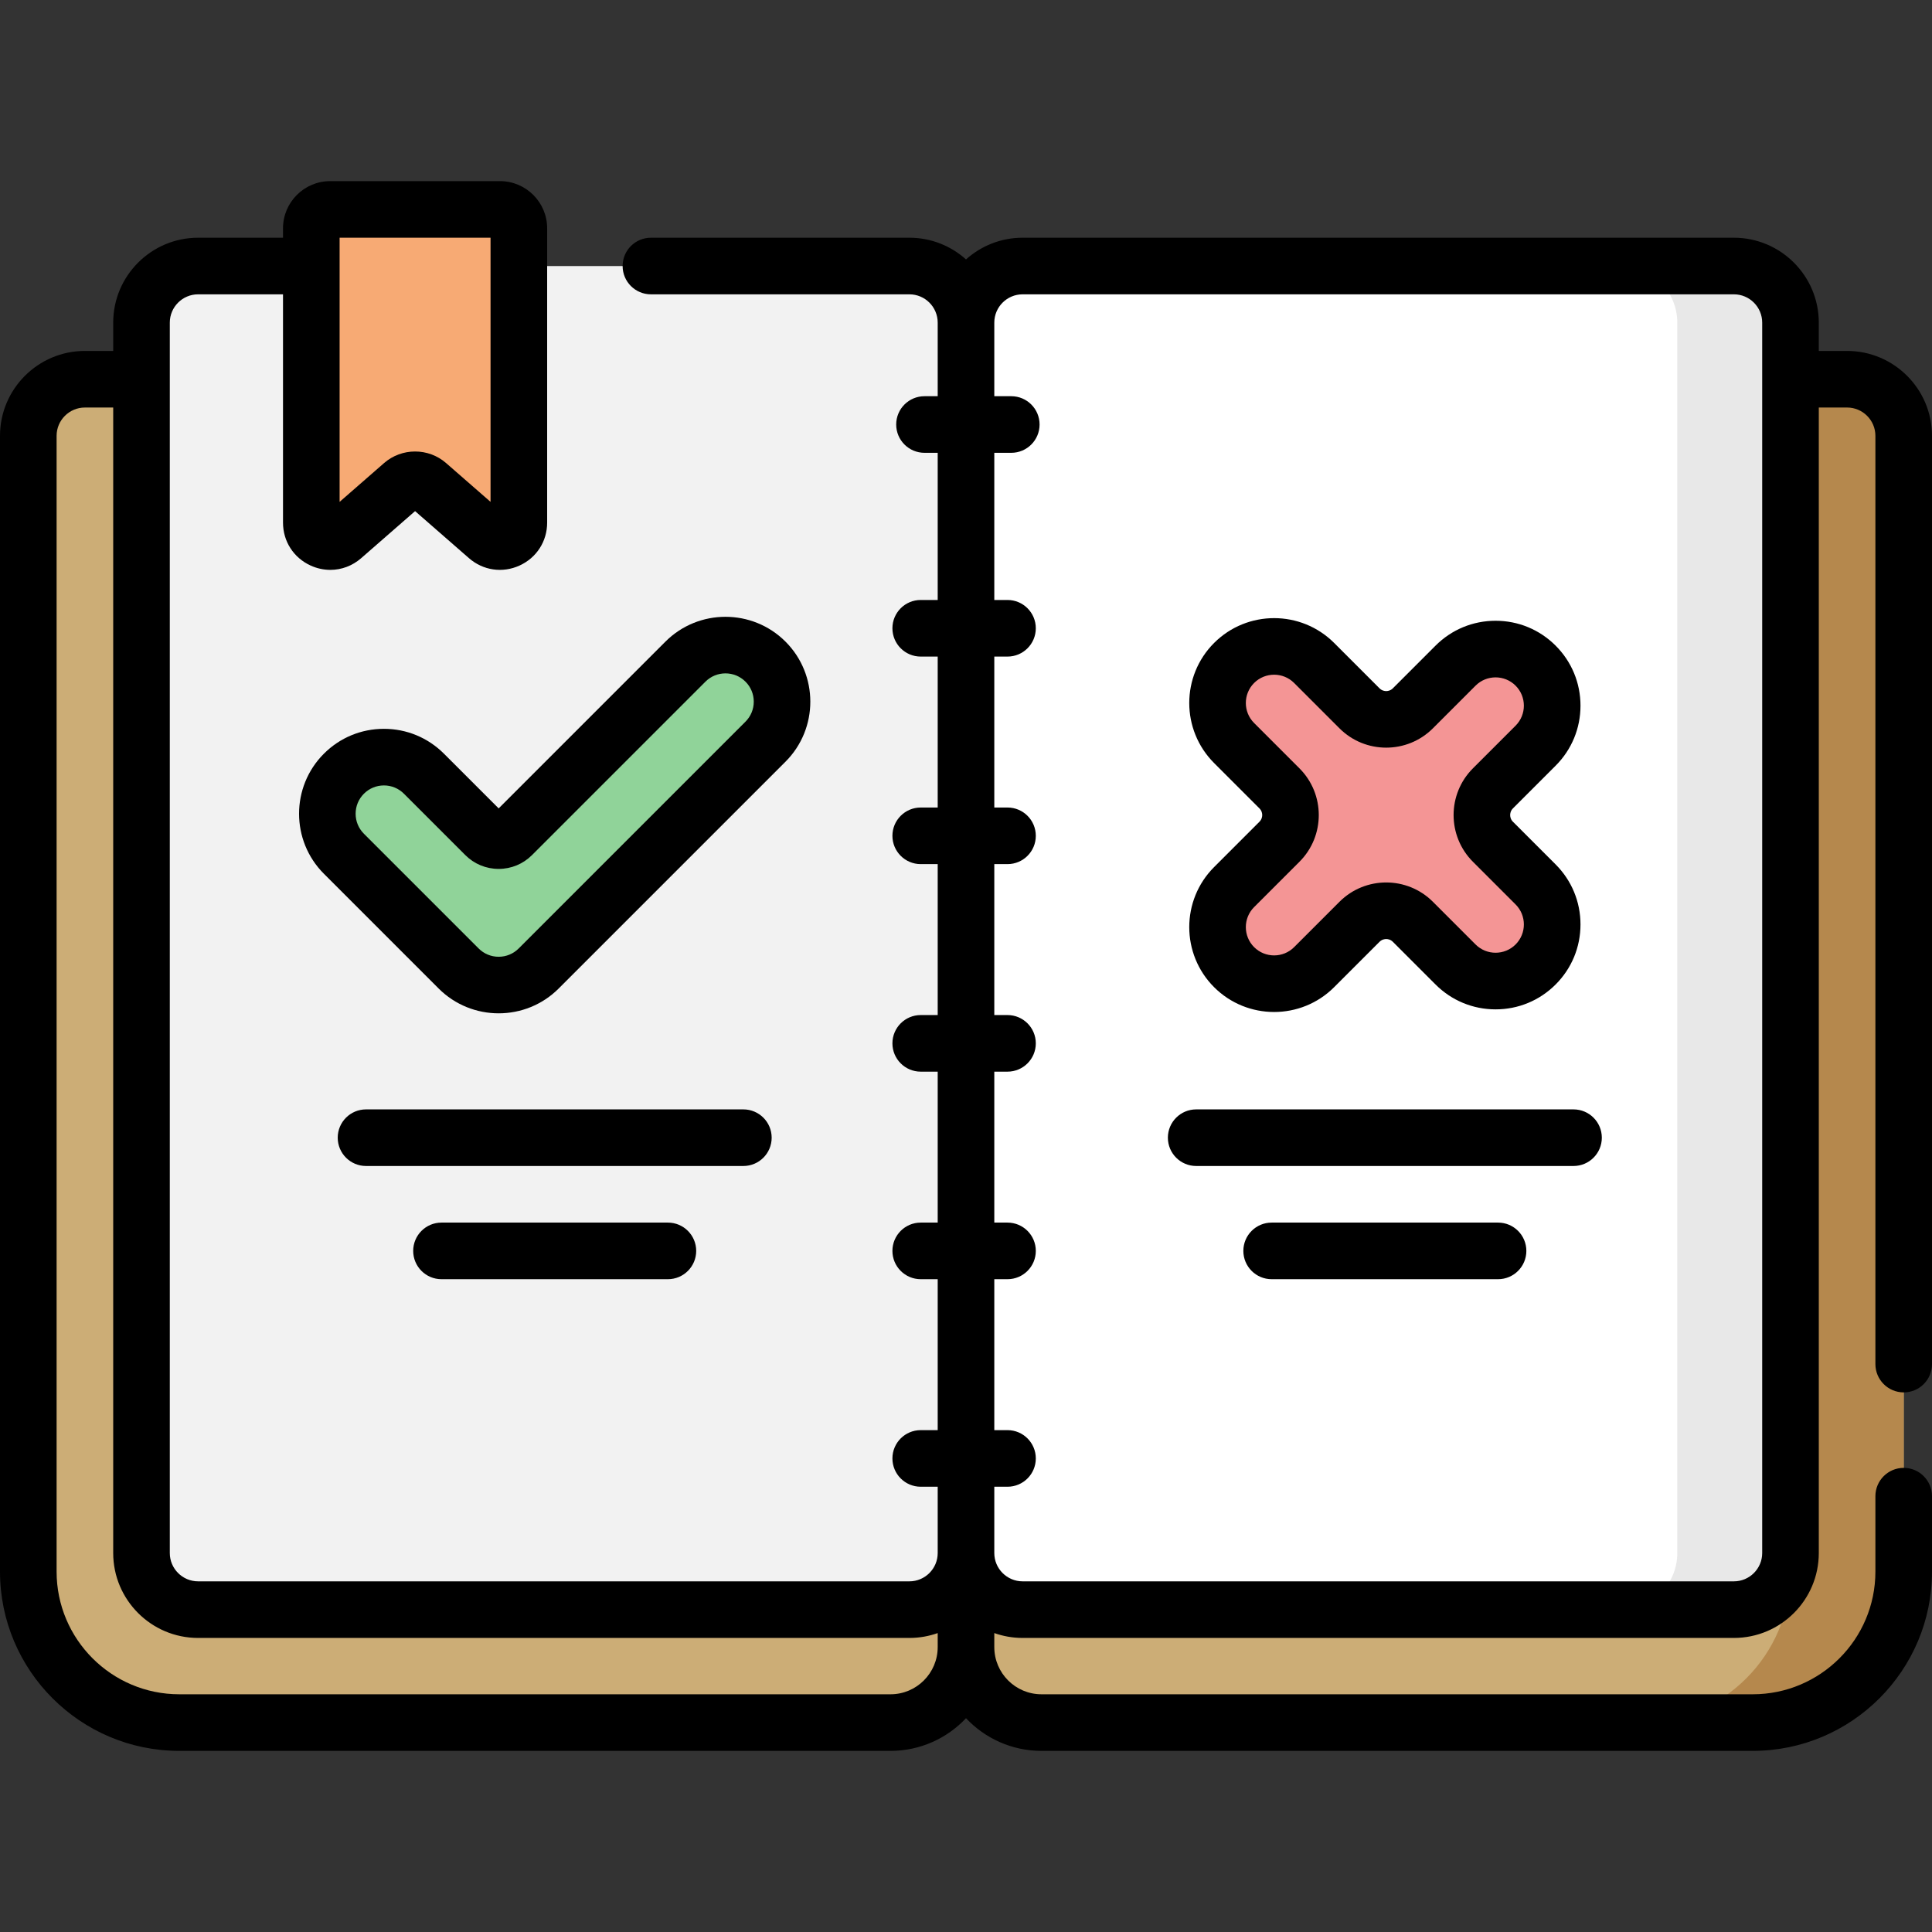 <svg id="Capa_1" enable-background="new 0 0 512 512" height="512" viewBox="0 0 512 512" width="512" xmlns="http://www.w3.org/2000/svg"><rect x="0" y="0" width="512" height="512" fill="#333333" stroke="none"/><path d="m489.5 100.5c8.284 0 15 6.716 15 15v301c0 22.091-17.909 40-40 40h-188.5c-11.046 0-20-8.954-20-20v-336z" fill="#ccad76"/><path d="m504.5 115.5v301c0 22.09-17.91 40-40 40h-30c22.09 0 40-17.91 40-40v-301c0-8.28-6.72-15-15-15h30c8.28 0 15 6.72 15 15z" fill="#b5884d"/><path d="m22.5 100.5c-8.284 0-15 6.716-15 15v301c0 22.091 17.909 40 40 40h188.5c11.046 0 20-8.954 20-20v-336z" fill="#ccad76"/><path d="m241 426.572h-188.5c-8.284 0-15-6.716-15-15v-326.072c0-8.284 6.716-15 15-15h188.5c8.284 0 15 6.716 15 15v326.072c0 8.284-6.716 15-15 15z" fill="#f2f2f2"/><path d="m459.5 426.57-188.5.002c-8.284 0-15-6.716-15-15v-326.072c0-8.284 6.716-15 15-15l188.5-.002c8.284 0 15 6.716 15 15v326.072c0 8.284-6.716 15-15 15z" fill="#fff"/><path d="m429.5 426.568h30c8.28 0 15-6.71 15-15v-326.07c0-8.28-6.72-15-15-15h-30c8.28 0 15 6.72 15 15v326.07c0 8.29-6.72 15-15 15z" fill="#e8e8e8"/><path d="m129.212 142.267-15.925-13.898c-1.884-1.644-4.692-1.644-6.575 0l-15.925 13.898c-3.234 2.823-8.288.526-8.288-3.767v-78c0-2.761 2.239-5 5-5h45c2.761 0 5 2.239 5 5v78c.001 4.293-5.052 6.59-8.287 3.767z" fill="#f7aa74"/><path d="m395.638 208.929 11.314-11.314c5.858-5.858 5.858-15.355 0-21.213-5.858-5.858-15.355-5.858-21.213 0l-11.314 11.314c-3.905 3.905-10.237 3.905-14.142 0l-12.021-12.021c-5.858-5.858-15.355-5.858-21.213 0-5.858 5.858-5.858 15.355 0 21.213l12.021 12.021c3.905 3.905 3.905 10.237 0 14.142l-12.021 12.021c-5.858 5.858-5.858 15.355 0 21.213 5.858 5.858 15.355 5.858 21.213 0l12.021-12.021c3.905-3.905 10.237-3.905 14.142 0l11.314 11.314c5.858 5.858 15.355 5.858 21.213 0 5.858-5.858 5.858-15.355 0-21.213l-11.314-11.314c-3.905-3.905-3.905-10.237 0-14.142z" fill="#f49595"/><path d="m112.352 205.04 16.263 16.263c1.953 1.953 5.118 1.953 7.071 0l45.962-45.962c5.858-5.858 15.355-5.858 21.213 0 5.858 5.858 5.858 15.355 0 21.213l-60.104 60.104c-5.858 5.858-15.355 5.858-21.213 0l-30.406-30.406c-5.858-5.858-5.858-15.355 0-21.213 5.858-5.857 15.356-5.857 21.214.001z" fill="#90d399"/><path d="m504.5 369c4.142 0 7.5-3.358 7.5-7.5v-246c0-12.407-10.093-22.5-22.5-22.5h-7.5v-7.5c0-12.407-10.093-22.5-22.5-22.5h-188.5c-5.758 0-11.016 2.177-15 5.747-3.984-3.57-9.242-5.747-15-5.747h-68.5c-4.142 0-7.5 3.358-7.5 7.5s3.358 7.5 7.5 7.5h68.5c4.136 0 7.5 3.365 7.5 7.5v19.5h-3.5c-4.142 0-7.5 3.358-7.5 7.5s3.358 7.5 7.5 7.5h3.5v39h-4.5c-4.142 0-7.5 3.358-7.5 7.5s3.358 7.5 7.5 7.5h4.5v40h-4.5c-4.142 0-7.5 3.358-7.5 7.5s3.358 7.5 7.5 7.5h4.5v40h-4.5c-4.142 0-7.5 3.358-7.5 7.5s3.358 7.5 7.5 7.5h4.5v40h-4.5c-4.142 0-7.5 3.358-7.5 7.5s3.358 7.5 7.5 7.5h4.5v40h-4.5c-4.142 0-7.5 3.358-7.5 7.5s3.358 7.5 7.5 7.5h4.5v13.5 1.5 2.572c0 4.135-3.364 7.5-7.5 7.5h-188.5c-4.136 0-7.5-3.365-7.5-7.5v-326.072c0-4.135 3.364-7.5 7.5-7.5h22.5v60.5c0 4.965 2.808 9.325 7.328 11.38 1.687.767 3.46 1.143 5.213 1.143 2.944 0 5.834-1.059 8.178-3.104l14.281-12.464 14.281 12.463c3.741 3.265 8.872 4.016 13.392 1.962 4.52-2.055 7.328-6.415 7.328-11.38v-78c0-6.893-5.607-12.5-12.5-12.5h-45c-6.894 0-12.501 5.607-12.501 12.5v2.5h-22.5c-12.407 0-22.5 10.093-22.5 22.5v7.5h-7.5c-12.407 0-22.5 10.093-22.5 22.5v301c0 26.191 21.309 47.5 47.5 47.5h188.5c7.875 0 14.982-3.332 20-8.655 5.018 5.322 12.125 8.655 20 8.655h188.5c26.191 0 47.5-21.309 47.5-47.5v-20c0-4.142-3.358-7.5-7.5-7.5s-7.5 3.358-7.5 7.5v20c0 17.92-14.58 32.5-32.5 32.5h-188.5c-6.893 0-12.5-5.607-12.5-12.5v-3.718c2.347.833 4.871 1.29 7.5 1.29h188.5c12.407 0 22.5-10.093 22.5-22.5v-303.572h7.5c4.136 0 7.5 3.364 7.5 7.5v246c0 4.142 3.358 7.5 7.5 7.5zm-414.5-306h40v70l-11.781-10.282c-2.343-2.044-5.281-3.067-8.219-3.067s-5.876 1.022-8.219 3.067l-11.781 10.282zm146 386h-188.5c-17.92 0-32.5-14.58-32.5-32.5v-301c0-4.136 3.364-7.5 7.5-7.5h7.5v303.572c0 12.407 10.093 22.5 22.5 22.5h188.5c2.629 0 5.153-.458 7.5-1.29v3.718c0 6.893-5.607 12.5-12.5 12.5zm231-37.428c0 4.135-3.364 7.5-7.5 7.5h-188.5c-4.136 0-7.5-3.365-7.5-7.5v-2.572-1.5-13.5h3.5c4.142 0 7.5-3.358 7.5-7.5s-3.358-7.5-7.5-7.5h-3.5v-40h3.5c4.142 0 7.5-3.358 7.5-7.5s-3.358-7.5-7.5-7.5h-3.5v-40h3.5c4.142 0 7.5-3.358 7.5-7.5s-3.358-7.5-7.5-7.5h-3.5v-40h3.5c4.142 0 7.5-3.358 7.5-7.5s-3.358-7.5-7.5-7.5h-3.5v-40h3.5c4.142 0 7.5-3.358 7.5-7.5s-3.358-7.5-7.5-7.5h-3.5v-39h4.5c4.142 0 7.5-3.358 7.5-7.5s-3.358-7.5-7.5-7.5h-4.5v-19.5c0-4.135 3.364-7.5 7.5-7.5h188.5c4.136 0 7.5 3.365 7.5 7.5z"/><path d="m321.745 229.789c-8.773 8.773-8.773 23.047 0 31.82 4.386 4.386 10.148 6.58 15.91 6.58s11.524-2.193 15.91-6.58l12.021-12.021c.637-.637 1.381-.732 1.768-.732s1.131.095 1.768.732l11.313 11.314c4.25 4.25 9.9 6.59 15.91 6.59s11.661-2.34 15.91-6.59c4.25-4.25 6.59-9.9 6.59-15.91s-2.34-11.66-6.59-15.91l-11.314-11.313c-.637-.637-.732-1.381-.732-1.768s.095-1.131.732-1.768l11.314-11.313c4.25-4.25 6.59-9.9 6.59-15.91s-2.34-11.661-6.59-15.91c-4.25-4.25-9.9-6.59-15.91-6.59s-11.66 2.34-15.91 6.59l-11.313 11.314c-.637.637-1.381.732-1.768.732s-1.131-.095-1.768-.732l-12.021-12.021c-8.772-8.773-23.047-8.772-31.82 0-8.773 8.773-8.773 23.047 0 31.82l12.021 12.021c.637.637.732 1.381.732 1.768s-.095 1.131-.732 1.768zm22.628-26.164-12.021-12.021c-2.924-2.924-2.924-7.683 0-10.607 1.462-1.462 3.383-2.193 5.304-2.193 1.92 0 3.841.731 5.303 2.193l12.021 12.021c6.823 6.823 17.926 6.823 24.749 0l11.313-11.314c2.926-2.924 7.683-2.923 10.607 0 2.924 2.924 2.924 7.683 0 10.607l-11.314 11.313c-6.823 6.823-6.823 17.926 0 24.749l11.314 11.313c2.924 2.924 2.924 7.683 0 10.607s-7.683 2.924-10.607 0l-11.313-11.314c-6.823-6.823-17.926-6.823-24.749 0l-12.021 12.021c-2.925 2.925-7.682 2.924-10.607 0-2.924-2.924-2.924-7.683 0-10.607l12.021-12.021c6.823-6.821 6.823-17.923 0-24.747z"/><path d="m208.165 170.038c-8.772-8.772-23.047-8.772-31.819 0l-44.194 44.194-14.496-14.496c-4.25-4.25-9.9-6.59-15.91-6.59s-11.66 2.34-15.91 6.59c-8.773 8.772-8.773 23.047 0 31.819l30.405 30.406c4.386 4.387 10.148 6.58 15.91 6.58s11.524-2.193 15.91-6.58l60.104-60.104c8.772-8.772 8.772-23.046 0-31.819zm-10.607 21.213-60.104 60.104c-1.417 1.417-3.3 2.197-5.304 2.197-2.003 0-3.887-.78-5.303-2.197l-30.405-30.405c-1.417-1.417-2.197-3.3-2.197-5.303s.78-3.887 2.197-5.303 3.3-2.197 5.303-2.197 3.887.78 5.303 2.197l16.264 16.263c2.361 2.361 5.5 3.661 8.839 3.661s6.478-1.3 8.839-3.661l45.962-45.962c2.924-2.924 7.683-2.924 10.606 0 1.417 1.417 2.197 3.3 2.197 5.304 0 2.002-.78 3.886-2.197 5.302z"/><path d="m204.5 301.5c0-4.142-3.358-7.5-7.5-7.5h-100c-4.142 0-7.5 3.358-7.5 7.5s3.358 7.5 7.5 7.5h100c4.142 0 7.5-3.358 7.5-7.5z"/><path d="m117 324c-4.142 0-7.5 3.358-7.5 7.5s3.358 7.5 7.5 7.5h60c4.142 0 7.5-3.358 7.5-7.5s-3.358-7.5-7.5-7.5z"/><path d="m417 294h-100c-4.142 0-7.5 3.358-7.5 7.5s3.358 7.5 7.5 7.5h100c4.142 0 7.5-3.358 7.5-7.5s-3.358-7.5-7.5-7.5z"/><path d="m397 324h-60c-4.142 0-7.5 3.358-7.5 7.5s3.358 7.5 7.5 7.5h60c4.142 0 7.5-3.358 7.5-7.5s-3.358-7.5-7.5-7.5z"/></svg>